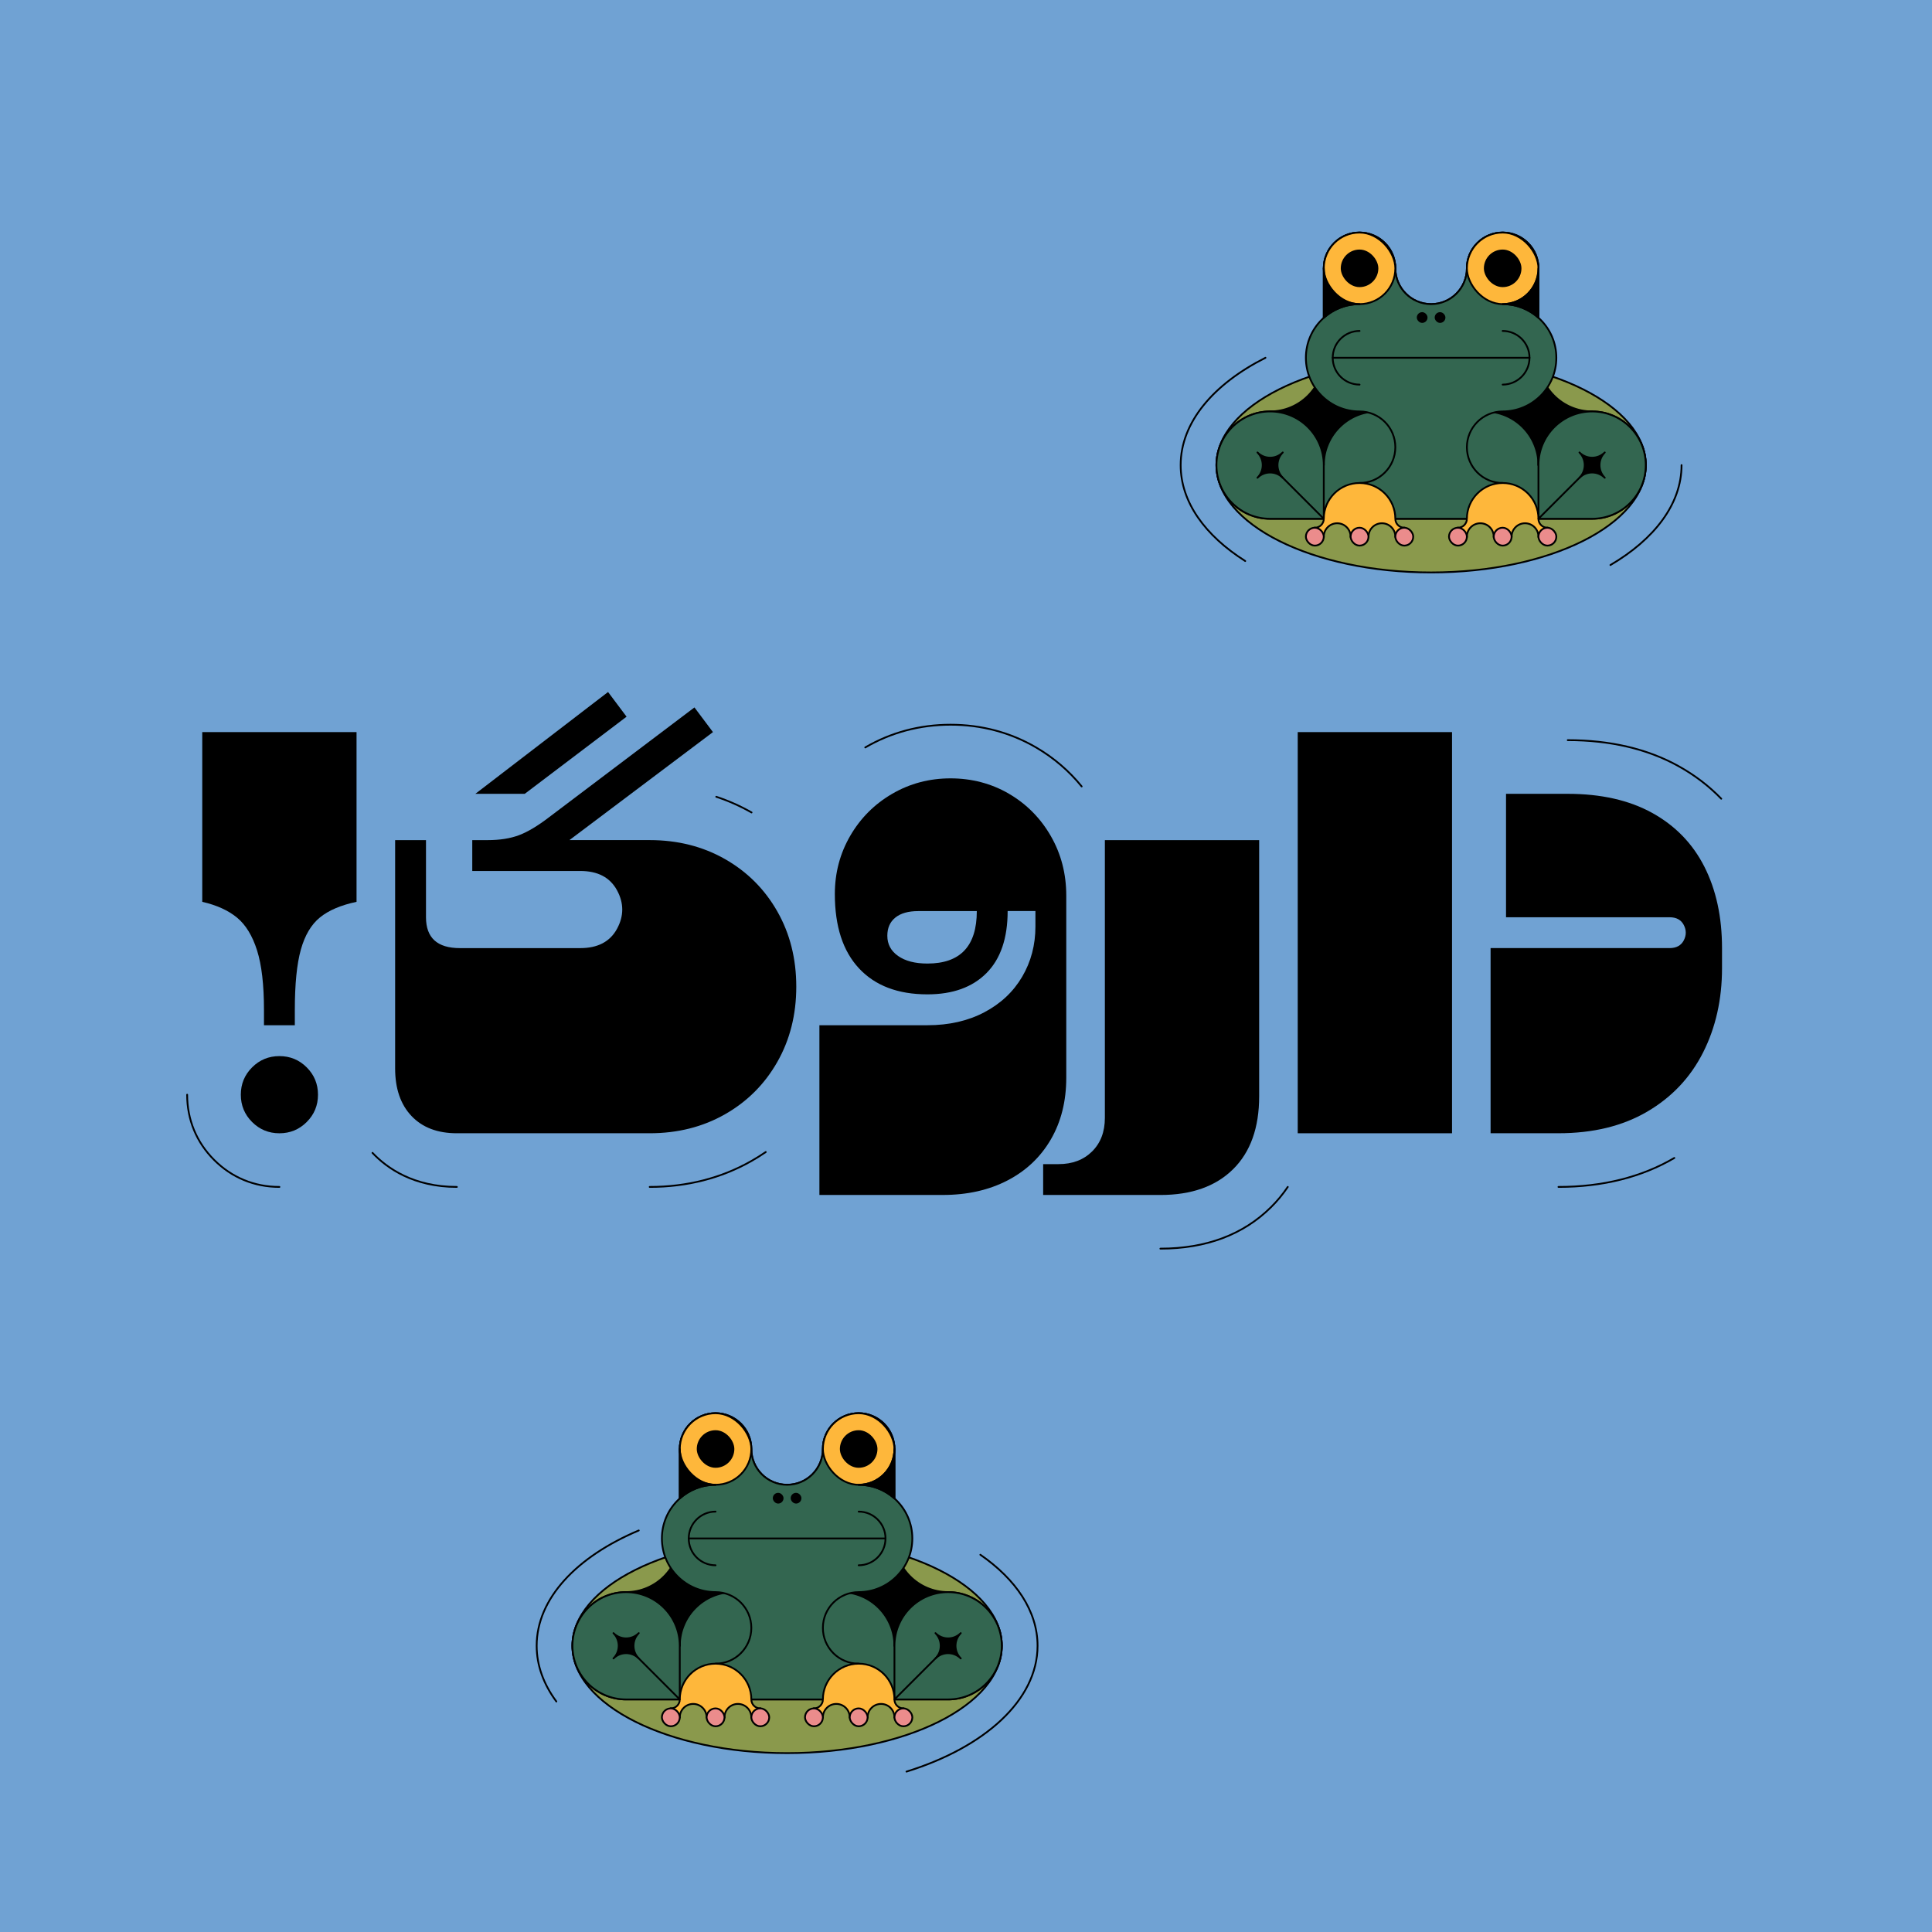 <?xml version="1.0" encoding="UTF-8"?>
<svg id="Layer_2" data-name="Layer 2" xmlns="http://www.w3.org/2000/svg" viewBox="0 0 1080 1080">
  <defs>
    <style>
      .cls-1 {
        fill: #336650;
      }

      .cls-1, .cls-2, .cls-3, .cls-4 {
        stroke-linecap: round;
        stroke-linejoin: round;
      }

      .cls-1, .cls-2, .cls-3, .cls-4, .cls-5, .cls-6 {
        stroke: #000;
      }

      .cls-2 {
        fill: none;
      }

      .cls-4 {
        fill: #8a994c;
      }

      .cls-7 {
        fill: #70a2d3;
      }

      .cls-5 {
        fill: #eb8c8c;
      }

      .cls-5, .cls-6 {
        stroke-miterlimit: 10;
      }

      .cls-6 {
        fill: #feb73b;
      }
    </style>
  </defs>
  <g id="Layer_1-2" data-name="Layer 1">
    <g>
      <rect class="cls-7" x="0" y="0" width="1080" height="1080" transform="translate(0 1080) rotate(-90)"/>
      <rect class="cls-7" x="100" y="100" width="880" height="880" transform="translate(0 1080) rotate(-90)"/>
      <g>
        <path d="M199.31,409.25v94.88c-8.74,1.84-15.55,4.74-20.44,8.71-4.89,3.97-8.45,9.98-10.7,18.03-2.24,8.05-3.36,19.26-3.36,33.64v8.62h-17.25v-8.62c0-14.03-1.29-25.12-3.88-33.29-2.59-8.16-6.33-14.26-11.21-18.29-4.89-4.02-11.36-6.96-19.41-8.8v-94.88h86.25ZM140.92,596.67c4.2-4.2,9.29-6.3,15.27-6.3s11.07,2.1,15.27,6.3c4.2,4.2,6.3,9.29,6.3,15.27s-2.1,11.07-6.3,15.27-9.29,6.3-15.27,6.3-11.07-2.1-15.27-6.3c-4.2-4.2-6.3-9.29-6.3-15.27s2.1-11.07,6.3-15.27Z"/>
        <path d="M230.02,623.84c-6.1-6.44-9.14-15.29-9.14-26.56v-127.65h17.25v43.12c0,11.5,6.32,17.25,18.97,17.25h67.28c9.77,0,16.62-3.59,20.53-10.78,3.91-7.19,3.91-14.37,0-21.56-3.91-7.19-10.75-10.78-20.53-10.78h-60.38v-17.25h8.62c6.78,0,12.62-.92,17.51-2.76,4.89-1.84,10.55-5.23,16.99-10.18l81.08-61.24,10.35,13.8-87.11,65.55-.86-5.18h52.61c15.64,0,29.67,3.54,42.09,10.61,12.42,7.07,22.17,16.82,29.24,29.24,7.07,12.42,10.61,26.45,10.61,42.09s-3.54,29.67-10.61,42.09c-7.07,12.42-16.82,22.17-29.24,29.24s-26.45,10.61-42.09,10.61h-107.81c-10.81,0-19.26-3.22-25.36-9.66ZM293.33,443.75h-27.6l74.18-56.92,10.35,13.8-56.92,43.12Z"/>
        <path d="M564.06,443.75c9.83,5.75,17.62,13.63,23.37,23.63,5.75,10,8.62,21.1,8.62,33.29v101.77c0,13.11-2.88,24.61-8.62,34.5-5.75,9.89-13.83,17.54-24.24,22.94-10.41,5.4-22.45,8.11-36.14,8.11h-69v-94.88h60.38c12.08,0,22.68-2.42,31.83-7.25,9.14-4.83,16.19-11.44,21.13-19.84,4.94-8.39,7.42-17.77,7.42-28.12v-8.62h-15.53c0,15.18-3.94,26.74-11.82,34.67-7.88,7.94-18.89,11.9-33.03,11.9-16.45,0-29.18-4.83-38.21-14.49-9.03-9.66-13.54-23.52-13.54-41.57,0-11.84,2.87-22.71,8.62-32.6,5.75-9.89,13.57-17.71,23.46-23.46,9.89-5.75,20.76-8.62,32.6-8.62s22.86,2.88,32.69,8.62ZM502.05,534.4c4.02,2.82,9.49,4.23,16.39,4.23,18.4,0,27.6-9.77,27.6-29.32h-32.77c-5.52,0-9.78,1.21-12.77,3.62-2.99,2.42-4.48,5.81-4.48,10.18,0,4.72,2.01,8.48,6.04,11.3Z"/>
        <path d="M689.3,653.6c-9.72,9.6-23.26,14.4-40.62,14.4h-65.55v-17.25h8.62c7.71,0,13.95-2.36,18.72-7.07,4.77-4.72,7.16-10.98,7.16-18.8v-155.25h86.25v143.18c0,17.59-4.86,31.19-14.58,40.8Z"/>
        <path d="M725.44,633.5v-224.25h86.25v224.25h-86.25Z"/>
        <path d="M923.64,454.45c12.88,7.13,22.6,17.16,29.15,30.1,6.55,12.94,9.83,28.09,9.83,45.45v11.21c0,17.48-3.54,33.21-10.61,47.18-7.07,13.97-17.48,24.99-31.22,33.03-13.74,8.05-30.27,12.07-49.59,12.07h-37.95v-103.5h100.05c3.79,0,6.44-1.44,7.94-4.31,1.49-2.87,1.49-5.75,0-8.62-1.5-2.87-4.14-4.31-7.94-4.31h-91.42v-69h34.5c18.63,0,34.38,3.57,47.26,10.7Z"/>
      </g>
      <g>
        <path class="cls-2" d="M400.4,445.4c6.86,2.27,13.44,5.19,19.72,8.77"/>
        <path class="cls-2" d="M156.19,663.5c-14.01,0-26.62-5.22-36.49-15.09-9.86-9.85-15.08-22.47-15.08-36.47"/>
        <path class="cls-2" d="M255.38,663.5c-24.08,0-38.93-10.35-47.15-19.03"/>
        <path class="cls-2" d="M428.06,643.99c-2.56,1.76-5.2,3.41-7.94,4.97-16.94,9.65-36.1,14.54-56.93,14.54"/>
        <path class="cls-2" d="M719.87,663.5c-2.75,4.1-5.92,7.91-9.48,11.43h-.01c-15.49,15.31-36.25,23.07-61.71,23.07"/>
        <path class="cls-2" d="M935.96,647.31c-18.34,10.74-40.13,16.19-64.76,16.19"/>
        <path class="cls-2" d="M876.38,413.75c23.68,0,44.47,4.86,61.79,14.45,9.09,5.03,17.11,11.14,24.02,18.29"/>
        <path class="cls-2" d="M483.69,417.82c14.49-8.43,30.53-12.7,47.69-12.7s33.38,4.29,47.83,12.73h0c9.85,5.77,18.37,13.06,25.45,21.77"/>
      </g>
      <g>
        <path class="cls-2" d="M548.03,869.11c19.97,13.83,31.97,31.56,31.97,50.89,0,30.38-29.63,56.8-73.27,70.34"/>
        <path class="cls-2" d="M311,951.14c-7.08-9.57-11-20.09-11-31.14,0-26.45,22.46-49.9,57.07-64.46"/>
        <ellipse class="cls-4" cx="440" cy="920" rx="120" ry="60"/>
        <g>
          <path class="cls-1" d="M380,950h-30c-16.57,0-30-13.43-30-30h0c0-16.57,13.43-30,30-30h0c16.57,0,30,13.43,30,30v-110c0-11.05,8.95-20,20-20h0c11.05,0,20,8.95,20,20h0c0,11.05,8.95,20,20,20h0c11.05,0,20-8.95,20-20h0c0-11.05,8.95-20,20-20h0c11.05,0,20,8.95,20,20v110c0-16.57,13.43-30,30-30h0c16.57,0,30,13.43,30,30h0c0,16.57-13.43,30-30,30h-150Z"/>
          <path class="cls-3" d="M530,890c-16.57,0-30,13.43-30,30,0-16.57-13.43-30-30-30,16.57,0,30-13.43,30-30,0,16.57,13.43,30,30,30Z"/>
          <path class="cls-3" d="M410,890c-16.57,0-30,13.43-30,30,0-16.57-13.43-30-30-30,16.57,0,30-13.43,30-30,0,16.57,13.43,30,30,30Z"/>
          <path class="cls-1" d="M480,950s0-20,0-20h0c-11.05,0-20-8.95-20-20h0c0-11.05,8.95-20,20-20h0c16.57,0,30-13.43,30-30h0c0-16.57-13.43-30-30-30h0s0,0,0,0c11.05,0,20-8.95,20-20h0c0-11.05-8.95-20-20-20h0c-11.05,0-20,8.95-20,20h0c0,11.05-8.95,20-20,20h0c-11.05,0-20-8.95-20-20h0c0-11.05-8.95-20-20-20h0c-11.05,0-20,8.95-20,20h0c0,11.05,8.95,20,20,20h0,0c-16.57,0-30,13.43-30,30h0c0,16.57,13.43,30,30,30h0c11.05,0,20,8.95,20,20h0c0,11.05-8.95,20-20,20,0,0,0,0,0,0v20h80Z"/>
          <rect class="cls-6" x="460" y="790" width="40" height="40" rx="20" ry="20"/>
          <rect class="cls-6" x="380" y="790" width="40" height="40" rx="20" ry="20"/>
          <rect class="cls-3" x="470" y="800" width="20" height="20" rx="10" ry="10"/>
          <rect class="cls-3" x="390" y="800" width="20" height="20" rx="10" ry="10"/>
          <rect class="cls-3" x="432.5" y="835" width="5" height="5" rx="2.5" ry="2.5"/>
          <rect class="cls-3" x="442.5" y="835" width="5" height="5" rx="2.5" ry="2.5"/>
          <line class="cls-2" x1="385" y1="860" x2="495" y2="860"/>
          <path class="cls-2" d="M480,875h0c8.28,0,15-6.72,15-15h0c0-8.28-6.72-15-15-15h0"/>
          <path class="cls-2" d="M400,875h0c-8.28,0-15-6.72-15-15h0c0-8.28,6.72-15,15-15h0"/>
          <path class="cls-3" d="M500,810v27.65c-5.3-4.76-12.31-7.65-20-7.65,5.53,0,10.53-2.24,14.14-5.86,3.62-3.61,5.86-8.61,5.86-14.14Z"/>
          <path class="cls-3" d="M400,830c-7.69,0-14.7,2.89-20,7.65v-27.65c0,5.53,2.24,10.53,5.86,14.14,3.61,3.62,8.61,5.86,14.14,5.86Z"/>
          <path class="cls-1" d="M350,890h0c16.56,0,30,13.44,30,30v30h-30c-16.56,0-30-13.44-30-30h0c0-16.56,13.44-30,30-30Z"/>
          <path class="cls-1" d="M530,890h0c16.56,0,30,13.44,30,30h0c0,16.56-13.44,30-30,30h-30v-30c0-16.56,13.44-30,30-30Z"/>
          <g>
            <path class="cls-6" d="M380,950h0c0-11.05,8.95-20,20-20h0c11.05,0,20,8.95,20,20,0,0,0,0,0,0h0c0,2.76,2.24,5,5,5h0v5h-5c0-4.14-3.36-7.5-7.5-7.5h0c-4.14,0-7.5,3.36-7.5,7.5h0s-10,0-10,0h0c0-4.14-3.36-7.5-7.5-7.5h0c-4.14,0-7.5,3.36-7.5,7.5h0s-5,0-5,0v-5h0c2.76,0,5-2.24,5-5h0Z"/>
            <rect class="cls-5" x="370" y="955" width="10" height="10" rx="5" ry="5"/>
            <rect class="cls-5" x="395" y="955" width="10" height="10" rx="5" ry="5"/>
            <rect class="cls-5" x="420" y="955" width="10" height="10" rx="5" ry="5"/>
          </g>
          <g>
            <path class="cls-6" d="M460,950h0c0-11.05,8.95-20,20-20h0c11.05,0,20,8.95,20,20,0,0,0,0,0,0h0c0,2.76,2.24,5,5,5h0v5h-5c0-4.14-3.36-7.5-7.5-7.5h0c-4.14,0-7.5,3.36-7.5,7.5h0s-10,0-10,0h0c0-4.14-3.36-7.5-7.5-7.5h0c-4.14,0-7.5,3.36-7.5,7.5h0s-5,0-5,0v-5h0c2.76,0,5-2.24,5-5h0Z"/>
            <rect class="cls-5" x="450" y="955" width="10" height="10" rx="5" ry="5"/>
            <rect class="cls-5" x="475" y="955" width="10" height="10" rx="5" ry="5"/>
            <rect class="cls-5" x="500" y="955" width="10" height="10" rx="5" ry="5"/>
          </g>
          <line class="cls-2" x1="530" y1="920" x2="500" y2="950"/>
          <line class="cls-2" x1="350" y1="920" x2="380" y2="950"/>
          <path class="cls-3" d="M357.07,912.93c-3.91,3.91-3.91,10.24,0,14.14-3.91-3.91-10.24-3.91-14.14,0,3.91-3.91,3.91-10.24,0-14.14,3.91,3.91,10.24,3.91,14.14,0Z"/>
          <path class="cls-3" d="M537.07,912.93c-3.91,3.91-3.91,10.24,0,14.14-3.91-3.91-10.24-3.91-14.14,0,3.91-3.91,3.91-10.24,0-14.14,3.91,3.91,10.24,3.91,14.14,0Z"/>
        </g>
      </g>
      <g>
        <path class="cls-2" d="M696.09,313.62c-22.43-14.19-36.09-32.99-36.09-53.62,0-23.9,18.33-45.34,47.4-60"/>
        <path class="cls-2" d="M940,260c0,21.73-15.16,41.43-39.76,55.85"/>
        <ellipse class="cls-4" cx="800" cy="260" rx="120" ry="60"/>
        <g>
          <path class="cls-1" d="M740,290h-30c-16.57,0-30-13.43-30-30h0c0-16.57,13.43-30,30-30h0c16.57,0,30,13.43,30,30v-110c0-11.05,8.95-20,20-20h0c11.05,0,20,8.95,20,20h0c0,11.05,8.95,20,20,20h0c11.05,0,20-8.95,20-20h0c0-11.05,8.95-20,20-20h0c11.05,0,20,8.95,20,20v110c0-16.57,13.43-30,30-30h0c16.57,0,30,13.43,30,30h0c0,16.57-13.43,30-30,30h-150Z"/>
          <path class="cls-3" d="M890,230c-16.57,0-30,13.43-30,30,0-16.57-13.43-30-30-30,16.57,0,30-13.43,30-30,0,16.57,13.43,30,30,30Z"/>
          <path class="cls-3" d="M770,230c-16.57,0-30,13.43-30,30,0-16.57-13.43-30-30-30,16.57,0,30-13.43,30-30,0,16.57,13.43,30,30,30Z"/>
          <path class="cls-1" d="M840,290s0-20,0-20h0c-11.05,0-20-8.95-20-20h0c0-11.05,8.95-20,20-20h0c16.57,0,30-13.43,30-30h0c0-16.57-13.43-30-30-30h0s0,0,0,0c11.05,0,20-8.95,20-20h0c0-11.05-8.95-20-20-20h0c-11.05,0-20,8.95-20,20h0c0,11.05-8.95,20-20,20h0c-11.05,0-20-8.95-20-20h0c0-11.05-8.95-20-20-20h0c-11.05,0-20,8.95-20,20h0c0,11.05,8.95,20,20,20h0,0c-16.57,0-30,13.43-30,30h0c0,16.57,13.43,30,30,30h0c11.05,0,20,8.95,20,20h0c0,11.05-8.95,20-20,20,0,0,0,0,0,0v20h80Z"/>
          <rect class="cls-6" x="820" y="130" width="40" height="40" rx="20" ry="20"/>
          <rect class="cls-6" x="740" y="130" width="40" height="40" rx="20" ry="20"/>
          <rect class="cls-3" x="830" y="140" width="20" height="20" rx="10" ry="10"/>
          <rect class="cls-3" x="750" y="140" width="20" height="20" rx="10" ry="10"/>
          <rect class="cls-3" x="792.5" y="175" width="5" height="5" rx="2.5" ry="2.5"/>
          <rect class="cls-3" x="802.5" y="175" width="5" height="5" rx="2.5" ry="2.5"/>
          <line class="cls-2" x1="745" y1="200" x2="855" y2="200"/>
          <path class="cls-2" d="M840,215h0c8.28,0,15-6.72,15-15h0c0-8.28-6.72-15-15-15h0"/>
          <path class="cls-2" d="M760,215h0c-8.28,0-15-6.72-15-15h0c0-8.28,6.72-15,15-15h0"/>
          <path class="cls-3" d="M860,150v27.65c-5.3-4.76-12.31-7.65-20-7.65,5.53,0,10.53-2.24,14.14-5.86,3.62-3.61,5.86-8.61,5.86-14.14Z"/>
          <path class="cls-3" d="M760,170c-7.69,0-14.7,2.89-20,7.65v-27.65c0,5.53,2.24,10.53,5.86,14.14,3.61,3.62,8.61,5.86,14.14,5.86Z"/>
          <path class="cls-1" d="M710,230h0c16.56,0,30,13.44,30,30v30h-30c-16.56,0-30-13.44-30-30h0c0-16.56,13.44-30,30-30Z"/>
          <path class="cls-1" d="M890,230h0c16.56,0,30,13.44,30,30h0c0,16.56-13.44,30-30,30h-30v-30c0-16.56,13.44-30,30-30Z"/>
          <g>
            <path class="cls-6" d="M740,290h0c0-11.05,8.95-20,20-20h0c11.05,0,20,8.95,20,20,0,0,0,0,0,0h0c0,2.76,2.24,5,5,5h0v5h-5c0-4.14-3.36-7.5-7.5-7.5h0c-4.14,0-7.5,3.36-7.5,7.5h0s-10,0-10,0h0c0-4.14-3.36-7.5-7.5-7.5h0c-4.14,0-7.5,3.36-7.5,7.5h0s-5,0-5,0v-5h0c2.76,0,5-2.24,5-5h0Z"/>
            <rect class="cls-5" x="730" y="295" width="10" height="10" rx="5" ry="5"/>
            <rect class="cls-5" x="755" y="295" width="10" height="10" rx="5" ry="5"/>
            <rect class="cls-5" x="780" y="295" width="10" height="10" rx="5" ry="5"/>
          </g>
          <g>
            <path class="cls-6" d="M820,290h0c0-11.05,8.95-20,20-20h0c11.05,0,20,8.95,20,20,0,0,0,0,0,0h0c0,2.76,2.24,5,5,5h0v5h-5c0-4.14-3.36-7.5-7.5-7.5h0c-4.14,0-7.5,3.36-7.5,7.5h0s-10,0-10,0h0c0-4.14-3.36-7.5-7.5-7.5h0c-4.14,0-7.5,3.36-7.5,7.5h0s-5,0-5,0v-5h0c2.76,0,5-2.24,5-5h0Z"/>
            <rect class="cls-5" x="810" y="295" width="10" height="10" rx="5" ry="5"/>
            <rect class="cls-5" x="835" y="295" width="10" height="10" rx="5" ry="5"/>
            <rect class="cls-5" x="860" y="295" width="10" height="10" rx="5" ry="5"/>
          </g>
          <line class="cls-2" x1="890" y1="260" x2="860" y2="290"/>
          <line class="cls-2" x1="710" y1="260" x2="740" y2="290"/>
          <path class="cls-3" d="M717.07,252.93c-3.91,3.91-3.91,10.24,0,14.14-3.91-3.91-10.24-3.91-14.14,0,3.91-3.91,3.91-10.24,0-14.14,3.91,3.91,10.24,3.91,14.14,0Z"/>
          <path class="cls-3" d="M897.07,252.93c-3.91,3.91-3.91,10.24,0,14.14-3.91-3.91-10.24-3.91-14.14,0,3.91-3.91,3.91-10.24,0-14.14,3.91,3.91,10.24,3.91,14.14,0Z"/>
        </g>
      </g>
    </g>
  </g>
</svg>